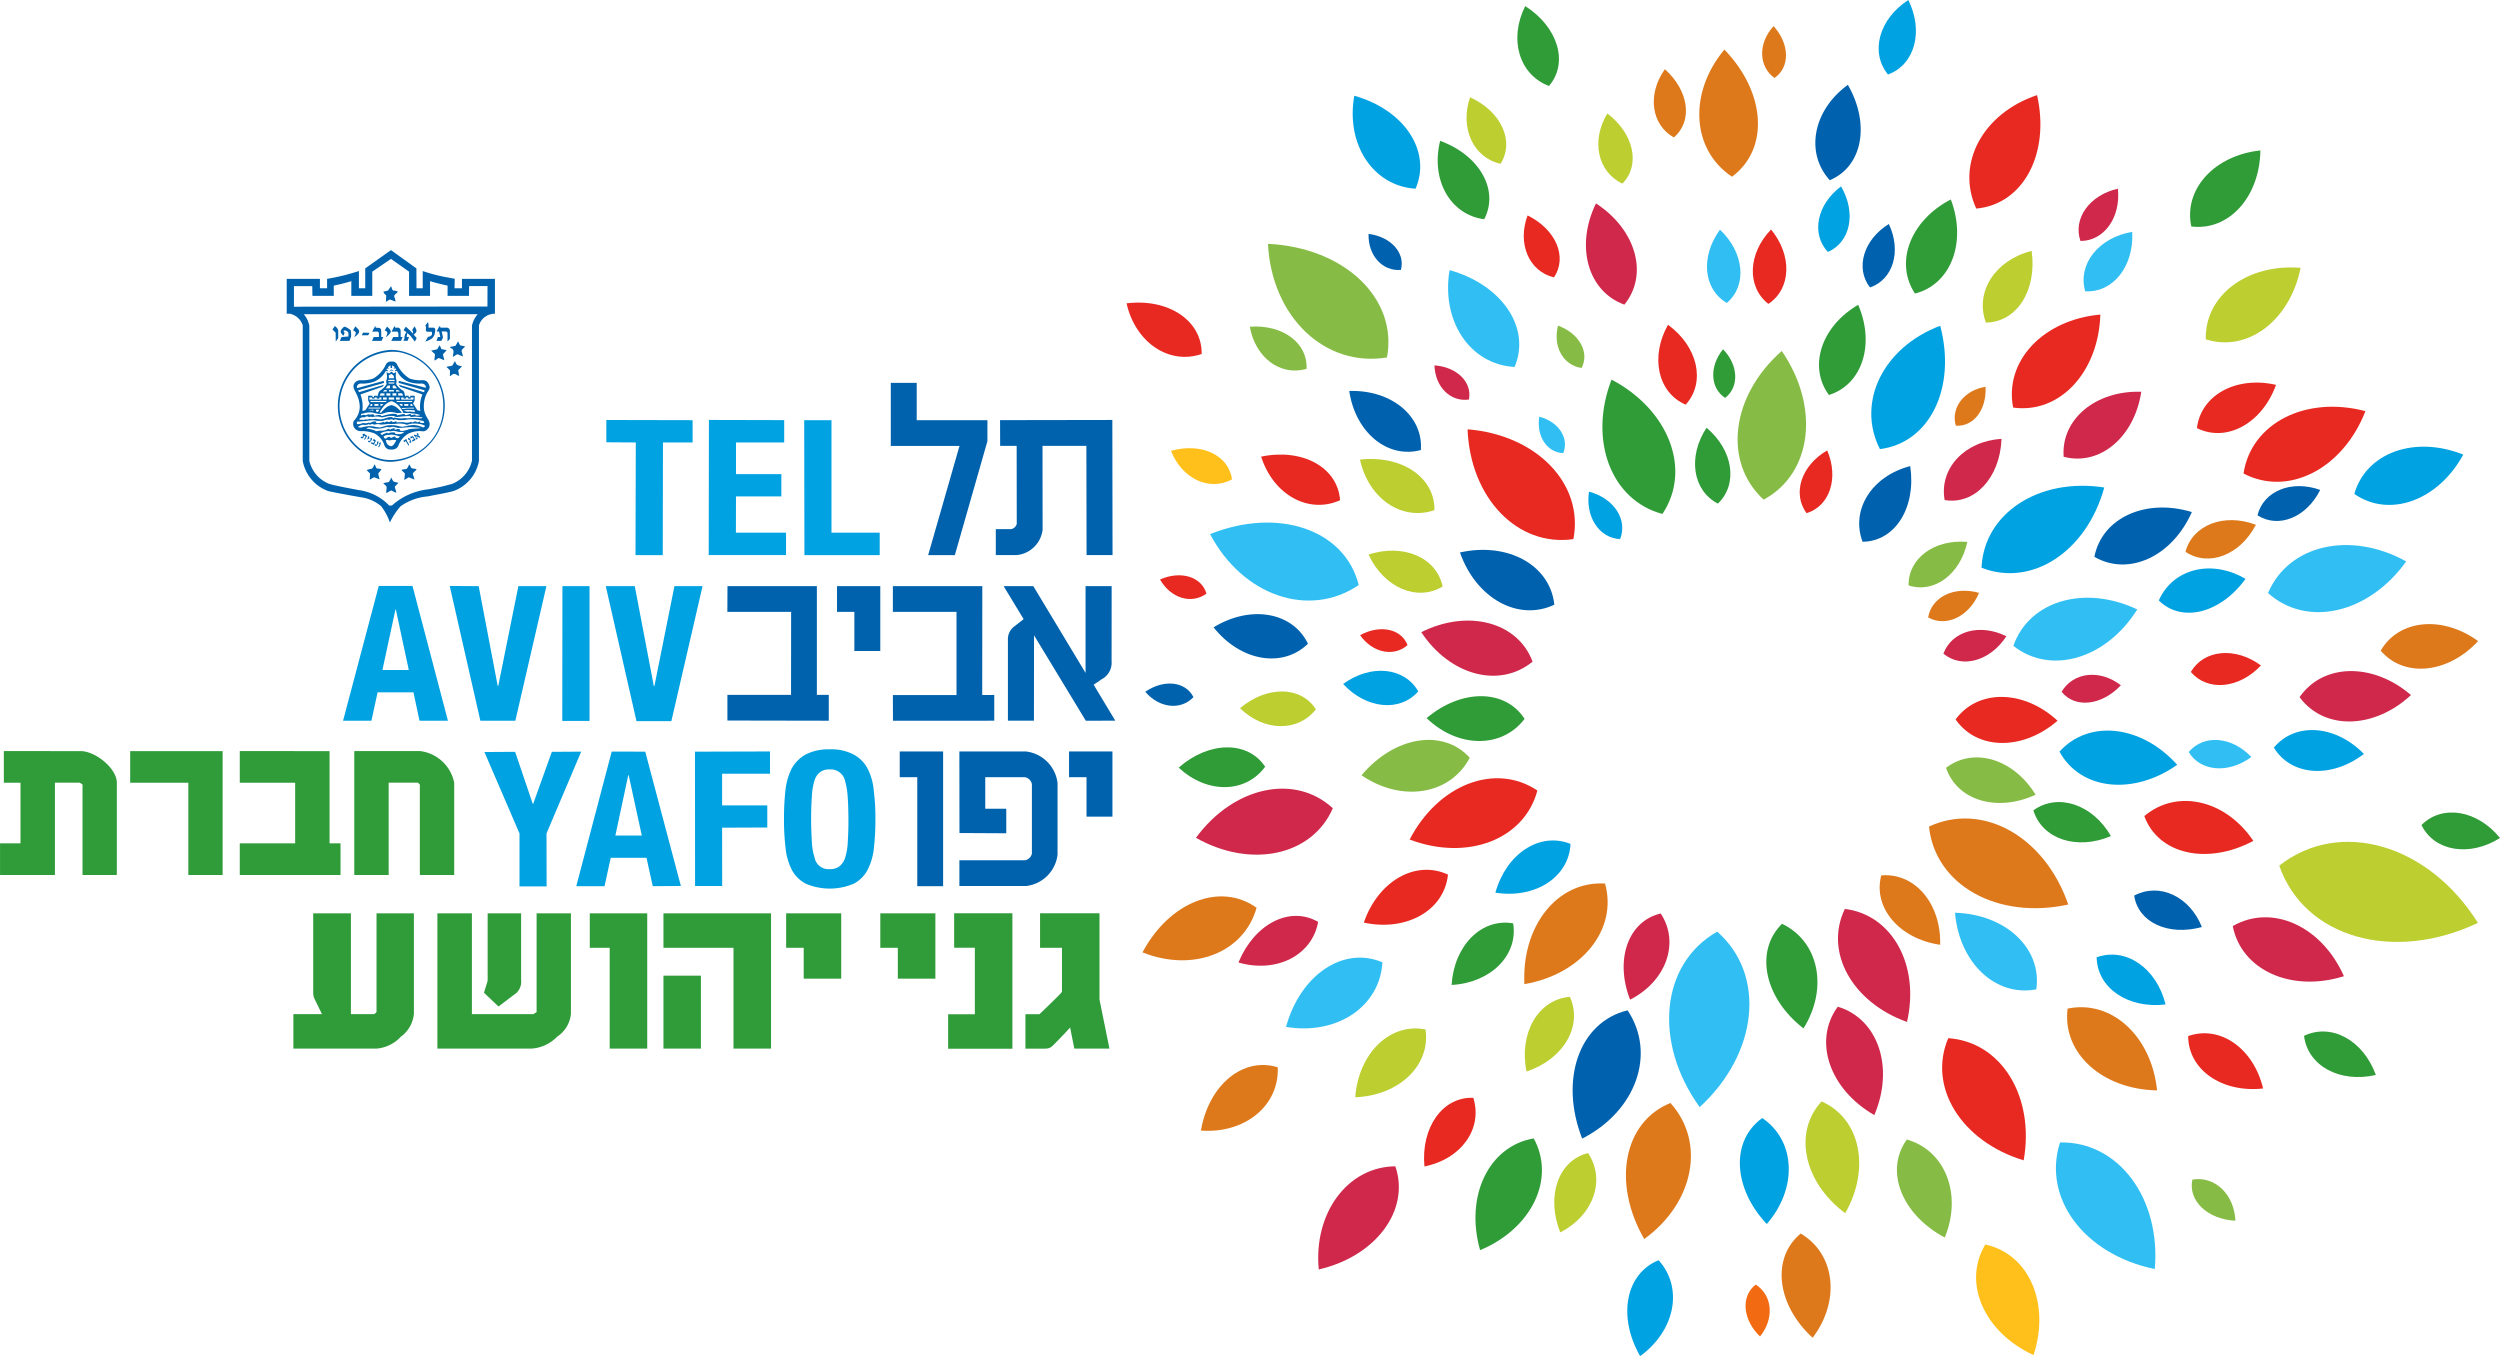 <svg xmlns="http://www.w3.org/2000/svg" width="212.155" height="115.084" viewBox="0 0 212.155 115.084"><defs><style>.a{fill:none;stroke:#191717;stroke-width:0.496px;}.b,.c{fill:#0062ad;}.c{fill-rule:evenodd;}.d{fill:#00a2e1;}.e{fill:#309c39;}.f{fill:#cf284a;}.g{fill:#309c38;}.h{fill:#dd791b;}.i{fill:#e82921;}.j{fill:#0061ae;}.k{fill:#31bff3;}.l{fill:#bcce30;}.m{fill:#86bc45;}.n{fill:#ffc01b;}.o{fill:#f26a11;}</style></defs><g transform="translate(-125.961 -382.125)"><path class="a" d="M479.815,454.123" transform="translate(-242.947 -49.432)"></path><path class="b" d="M372.581,500.4h-2.264l2.66-9.266h-5.83v-5.353h2.2v3.169h6v1.776Z" transform="translate(-165.591 -71.165)"></path><g transform="translate(125.961 382.125)"><path class="b" d="M403.28,507.3l-.015-9.266h-3.722l.008,7.114a2.451,2.451,0,0,1-2.183,2.153h-1.789v-2.2h1.3a.609.609,0,0,0,.478-.45l-.009-6.616h-1.4l-.008-2.184,9.528-.016.017,11.466Z" transform="translate(-311.073 -460.197)"></path><path class="b" d="M322.908,552.232v-2.179h5.4l.008-7.04h-5.412l.01-2.185H330.5v9.225h1.011v2.195Z" transform="translate(-261.179 -491.087)"></path><path class="b" d="M354.06,546.334v-3.321h-1.471v-2.185h3.672v5.505Z" transform="translate(-281.558 -491.087)"></path><path class="b" d="M367.718,552.248l-.008-2.179h5.4v-7.056h-5.4v-2.185H375.3l-.008,9.24h1.022v2.179Z" transform="translate(-291.939 -491.087)"></path><path class="b" d="M404.672,552.248,400.28,545l-.008,7.244h-2.208v-6.857a1.348,1.348,0,0,1,.549-1.147l.785-.613-1.7-2.8h2.521l4.434,7.365v-7.365h2.214l-.005,6.375a1.585,1.585,0,0,1-.853,1.535l-.67.456,1.837,3.053Z" transform="translate(-312.53 -491.087)"></path><path class="b" d="M371.057,597.021V587.77h-1.488v-2.184h3.681v11.435Z" transform="translate(-293.216 -521.816)"></path><path class="b" d="M391.377,597.005h-5.655v-2.184H391.3a.744.744,0,0,0,.575-.566v-5.9a.747.747,0,0,0-.583-.582h-3.375v2.671H389.7v2.085l-3.972-.021-.008-6.92h5.655a3.057,3.057,0,0,1,2.677,2.682v6.071a3.036,3.036,0,0,1-2.677,2.666" transform="translate(-304.306 -521.816)"></path><path class="b" d="M416.9,591.117V587.77h-1.482v-2.184H419.1v5.531Z" transform="translate(-324.696 -521.816)"></path><path class="c" d="M235.7,501.55l.026-.131-.186-.309v-.142l-.066.042-.033-.058-.017.073-.094.053-.045-.053a.987.987,0,0,0,.017.215l.156-.1Z" transform="translate(-201.023 -463.709)"></path><path class="c" d="M236.638,500.957l-.1.052.048.11.131-.063a.486.486,0,0,0-.065-.194.894.894,0,0,0-.081-.131.718.718,0,0,0-.136-.047v.142a.4.4,0,0,1,.1.015Z" transform="translate(-201.81 -463.525)"></path><path class="c" d="M237.1,500.217a.853.853,0,0,0,.016.21l.139-.079h.032l.034.016.063.11-.144.084.024.131.258-.147-.025-.131-.047.037-.1-.184a.227.227,0,0,1-.042-.031c-.047-.016-.071-.016-.088,0l-.081.031Z" transform="translate(-202.265 -463.204)"></path><path class="c" d="M238.057,499.609a.373.373,0,0,1,.122.016.3.3,0,0,0,.017.1.431.431,0,0,0,.048.115v.058l.119-.058-.021-.131-.073.047-.033-.068v-.063a.582.582,0,0,1,.16.047c.073.036.162.084.162.084h.017l-.017-.131-.13-.047a.219.219,0,0,0,0-.147.276.276,0,0,0-.128-.1v.131l.047.052.031.047a1.262,1.262,0,0,0-.143-.047c-.066-.016-.171-.031-.171-.031Z" transform="translate(-202.923 -462.595)"></path><path class="c" d="M223.726,499.767l-.061-.047-.106.1.129.063.113-.063.057-.178.114.063.025.016-.009.031-.138.241.1-.031.139-.225a.088.088,0,0,0,.013-.047.123.123,0,0,0-.045-.079l-.181-.1.017-.063c-.081.047-.187.115-.187.115l.073.031Z" transform="translate(-192.968 -462.676)"></path><path class="c" d="M225.292,500.28s.066.084.016.131a.567.567,0,0,1-.094.079.591.591,0,0,0,.176-.042c.05-.037.073-.084.05-.131l-.016-.1Z" transform="translate(-194.105 -463.204)"></path><path class="c" d="M225.745,500.923l-.1-.047-.083.1.139.063a.778.778,0,0,0,.136-.147.331.331,0,0,0,.074-.115.441.441,0,0,0-.024-.141l-.128.063a.507.507,0,0,1,.042.095Z" transform="translate(-194.346 -463.491)"></path><path class="c" d="M226.617,500.953a.822.822,0,0,0-.178.11l.138.079.024.016-.014.037-.066.11-.131-.063-.119.063.266.147.1-.079-.047-.036.113-.163a.067.067,0,0,1,.017-.047.235.235,0,0,1-.017-.063l-.1-.052Z" transform="translate(-194.83 -463.709)"></path><path class="c" d="M227.508,501.863l-.086-.047-.1.079.147.084a1.019,1.019,0,0,0,.138-.147.482.482,0,0,0,.055-.131.319.319,0,0,0-.008-.147l-.129.084a.277.277,0,0,1,.04.094Z" transform="translate(-195.553 -464.122)"></path><path class="c" d="M228.367,501.935s.041.115.026.147l-.139.225h0l.13-.063h.009s.069-.131.1-.21c.033-.047,0-.162,0-.162Z" transform="translate(-196.193 -464.34)"></path><path class="c" d="M209.065,453.726h1.778v-2.053l1.585-1.084,1.536,1.084v2.053h1.781V452.48c.761.231,1.488.377,1.488.377v.869h1.814l.016-.828h1.559l-.006,1.734-16.42.016V452.9h1.553l.016.828h1.811v-.869s.727-.147,1.49-.377Zm-1.892,15.951a2.776,2.776,0,0,1-1.673-1.959V456.251a2.167,2.167,0,0,0-.47-.969H219.79a2.2,2.2,0,0,0-.486.969v11.466a2.788,2.788,0,0,1-1.667,1.959,18.281,18.281,0,0,1-2.071.471,5.521,5.521,0,0,0-3.057,1.373h-.229a4.375,4.375,0,0,0-2.587-1.31c-.16-.031-2.039-.372-2.522-.534m5.256-19.832-2.182,1.55v1.687h-.536v-1.462a18.348,18.348,0,0,1-2.7.665v.8H206.4v-.8h-2.818v2.96h.26a1.454,1.454,0,0,1,1.1.99v11.5a3.364,3.364,0,0,0,2.169,2.561c.516.126,2.6.5,2.8.529a3.331,3.331,0,0,1,1.691.759,4.741,4.741,0,0,1,.736,1.378,5.854,5.854,0,0,1,.906-1.378,4.65,4.65,0,0,1,2.313-.838c.939-.194,1.458-.262,2.169-.451a3.355,3.355,0,0,0,2.17-2.561v-11.5a1.4,1.4,0,0,1,1.357-.99v-2.96h-2.8v.8h-.629l.016-.812a3.911,3.911,0,0,1-.445-.079,14.069,14.069,0,0,1-2.271-.571v1.462h-.528l-.008-1.687Zm4.151,6.438a1,1,0,0,0-.156.241,2.191,2.191,0,0,0-.113.23h.2l.108.466h-.2l-.129.325h.423l.136-.293-.114-.5h.364l.1.047.031.078v.733l.2-.23v-.691l-.017-.1-.065-.084-.082-.063-.091-.016h-.539Zm-1.021-.319-.217.288a.193.193,0,0,1,.058.162l-.008.278.089.079h.4a.285.285,0,0,1-.01.3.48.48,0,0,1-.144.1c-.058.016-.106.032-.164.047l-.217.393a.961.961,0,0,0,.139-.052,1.781,1.781,0,0,0,.258-.115.911.911,0,0,0,.241-.178,1.127,1.127,0,0,0,.139-.241c.017-.094.042-.178.05-.256a.753.753,0,0,0,.016-.163l-.024-.115-.075-.063h-.469v-.278a1.116,1.116,0,0,0-.033-.142Zm-1.132.351-.192.309.063.131v.178a1.2,1.2,0,0,1-.136-.147l-.147-.147-.209-.194-.113-.1-.194.293c.16.115.258.163.241.194a1.043,1.043,0,0,0-.081.115.333.333,0,0,0-.049.146.391.391,0,0,0-.033.157l-.008.131-.087.162h.363l.119-.325h-.191v-.094l.049-.246.138.131a.971.971,0,0,1,.2.209c.048.068.1.115.147.194l.152.2.154-.3-.258-.3a1.09,1.09,0,0,0,.169-.147.327.327,0,0,0,.073-.162.563.563,0,0,0-.09-.257Zm-1.672-.031a1.352,1.352,0,0,0-.162.257c-.033.068-.065.152-.1.231l.445-.016.081.047.04.094v.325h-.436l-.164.325h.825l.131-.325h-.162v-.529l-.017-.1-.065-.1a.225.225,0,0,0-.1-.063h-.285Zm-.658.052-.2.32a.458.458,0,0,1,.119.068c.081.047.106.094.106.141a.709.709,0,0,1-.064.23l-.075.157c.05-.047.114-.078.156-.125a1.349,1.349,0,0,0,.225-.231.3.3,0,0,0,.049-.157l-.025-.084-.073-.115Zm-.977-.052a.854.854,0,0,0-.163.257.747.747,0,0,0-.1.231l.436-.016.081.047.033.094v.325h-.437l-.147.325h.81l.146-.325h-.17l-.009-.529-.008-.1-.063-.1a.137.137,0,0,0-.106-.047l-.29-.016Zm-.511.581-.542-.016-.119.225h.549Zm-1.2-.55-.195.341a.492.492,0,0,1,.122.068c.073.047.114.094.114.157a1.061,1.061,0,0,1-.072.215l-.075.142.164-.11a1.252,1.252,0,0,0,.218-.231.3.3,0,0,0,.047-.157l-.023-.1-.073-.1Zm-.922.031c-.034,0-.083.032-.181.147a.442.442,0,0,0-.143.278c-.009.031.025.11.106.209a.761.761,0,0,0,.135.131l.1-.262-.065-.047-.033-.11a.218.218,0,0,1,.212,0c.114.047.169.094.192.157l.017.131-.009.094.009.1-.581.047-.156.325h.819l.13-.325.008-.084a.451.451,0,0,0,0-.157,1.564,1.564,0,0,0-.008-.209.661.661,0,0,1-.016-.115l-.114-.095c-.05-.036-.1-.068-.144-.1s-.106-.047-.172-.084a.556.556,0,0,1-.089-.032m-.834-.063-.2.309c.063.063.128.11.185.179.056.047.09.094.081.125l.009.718.211-.3v-.623a.483.483,0,0,0-.147-.278Zm6.092,12.132-.437.068c.065.142.211.21.291.335l-.056.534.38-.225.494.194c-.04-.11-.071-.241-.119-.372-.123-.225.218-.325.291-.519l-.389-.063c-.122-.047-.129-.241-.245-.34a1.276,1.276,0,0,1-.208.387m-2.937-.016a1.812,1.812,0,0,0-.459.115l.291.3-.034.519.373-.209.47.178a4.059,4.059,0,0,1-.115-.5,2.815,2.815,0,0,0,.275-.372l-.275-.047c-.225.047-.208-.241-.307-.356a2.9,2.9,0,0,1-.22.372m1.425,1.137a2.569,2.569,0,0,0-.476.094l.266.257c.072.194-.058.408.008.581l.388-.225c.164.052.3.178.454.178-.042-.178-.111-.341-.139-.5l.317-.325-.334-.079c-.168-.047-.2-.241-.274-.372-.057.147-.144.262-.209.393m.177-16.621c-.073.136-.169.23-.233.356l-.4.1c.016.162.152.215.234.325l-.024.55a1.765,1.765,0,0,1,.339-.209l.478.178a1.884,1.884,0,0,0-.131-.471c.065-.141.228-.241.325-.356-.08-.063-.1-.063-.137-.063l-.081-.031a.12.12,0,0,0-.119,0c-.187-.037-.155-.262-.245-.377m5.427,6.343c-.08.131-.136.257-.227.387-.16.052-.347.052-.5.115a1.933,1.933,0,0,1,.309.309l-.017.482.192-.131a.24.24,0,0,1,.212-.063.306.306,0,0,1,.194.084,1.247,1.247,0,0,0,.194.079l-.081-.487a3.754,3.754,0,0,0,.322-.335.3.3,0,0,1-.11-.016.29.29,0,0,1-.114-.037c-.048-.015-.1-.015-.139-.031-.155-.1-.177-.241-.236-.356m-1.293-1.341a3.047,3.047,0,0,0-.212.34c-.16.047-.355.079-.516.115l.323.3c.017.194-.072.372-.025.55l.34-.225.486.194c-.04-.178-.09-.34-.123-.5.091-.131.227-.225.308-.356l-.435-.094Zm1.553-.325-.212.372-.483.1a.466.466,0,0,0,.177.141c.258.152.058.472.1.7a3.02,3.02,0,0,1,.372-.225l.47.194-.1-.388c-.081-.209.18-.309.275-.471-.065-.016-.144-.031-.225-.047l-.081-.016c-.034-.016-.078-.016-.112-.031-.081-.115-.105-.225-.178-.325m-4.9.8a3.648,3.648,0,0,0-.759-.084,4.769,4.769,0,0,0-.761,9.429,3.556,3.556,0,0,0,.761.068,4.761,4.761,0,0,0,.759-9.413m-1.5,9.2a4.615,4.615,0,0,1,.744-9.125,3.834,3.834,0,0,1,.736.047,4.588,4.588,0,0,1,3.664,4.547,4.522,4.522,0,0,1-4.4,4.594,3.872,3.872,0,0,1-.744-.063m2.037-4.306a1.774,1.774,0,0,1-.387.032l-.033-.078,1.02-.032.047.078Zm-1.286-2.572h-.217l-.016-.241.233-.131.188.162.033.21Zm0,.241h-.283l.025-.11h.511c.005.047.033.063.016.11Zm0,.115h.269l-.048.1h-.453l-.033-.1Zm0,.759-.217.015v-.125h.42v.125Zm0,.518h.225v.178h-.458v-.178Zm0,.309.106.031a1.555,1.555,0,0,1,.6.471,2.821,2.821,0,0,1,.31.482c-.049,0-.089.031-.147,0a2.427,2.427,0,0,0-.412-.435,1.062,1.062,0,0,0-.454-.21.982.982,0,0,0-.461.21,2.33,2.33,0,0,0-.422.435h-.134a2.369,2.369,0,0,1,.306-.482,1.431,1.431,0,0,1,.6-.471Zm.655.241.155.162h.122V462.9Zm.428,0h.347v.162h-.347Zm.526.162h.211l-.089-.162h-.122Zm-1.214-.419.09.094h1.246l.05-.094Zm-.016-.293v.178h.317s.006-.131,0-.178Zm1.254,0v.094h-.22v-.094h-.192v.094h-.192v-.094h-.2v.178h1.037v-.178Zm-1.545-.356h.323v.194h-.323Zm.487,0v.194h.419l-.1-.194Zm-.188-.272v.125h.331l-.143-.125Zm-.282-.147h.364l-.169-.241h-.2Zm1.324,1.844a3.226,3.226,0,0,1,.413.015l.089-.015.081.147a1.48,1.48,0,0,1-.372-.016c-.05-.037-.114,0-.18,0a.611.611,0,0,1-.38-.084h-.088a1.326,1.326,0,0,1,.435-.047m-2.57.162-.154-.032-.023-.162h.282Zm-.4-.194v.1a.519.519,0,0,0-.236-.053l-.225-.015Zm.617-.178-.049.078H210.5l.049-.078Zm.25-.309-.162.162h-.1V462.9Zm-.775.162h.346V462.9h-.346Zm-.181,0h-.2l.088-.162h.113Zm1.231-.419-.1.094h-1.248l-.063-.094Zm0-.115h-.316v-.178h.316Zm-1.247-.178v.094h.211v-.094h.192v.094h.212v-.094h.177l.009.178h-1.027v-.178Zm1.213-.162h.34v-.194h-.34Zm-.16-.194v.194h-.411l.1-.194Zm.194-.272v.125h-.323l.122-.125Zm.274-.147h-.356l.164-.241h.192Zm.122-1.409c-.057.016-.171.147-.171.147l-.249-.11a1.489,1.489,0,0,1,.025.6.485.485,0,0,0-.017.372c-.008.094-.106.178-.155.257a1.983,1.983,0,0,1-.426.356.424.424,0,0,0-.115.21,1.108,1.108,0,0,1-.066.209v.084l-.048-.084h-.258v.115h-.13V462.2h-.364v.393l.129.273-.362.565-.261.063a2.89,2.89,0,0,0-.16-1.4l1.85-.649.164-.178-2.137.634-.073-.162,2.21-.629-.05-.168-2.255.618a.3.3,0,0,1,.094-.309.416.416,0,0,1,.307-.079,2.919,2.919,0,0,0,1.085-.178,1.98,1.98,0,0,0,.961-.906l.122.047.058-.063-.139-.094.073-.1.123.079-.05-.178a1.049,1.049,0,0,1,.194-.162,1.019,1.019,0,0,1,.024.23h.123a1.5,1.5,0,0,1,.016-.23s.162.115.212.162a.71.71,0,0,1-.131.115l.194-.016.064.1-.127.094.063.063s.064-.063.122-.047a1.808,1.808,0,0,0,.993.938,2.954,2.954,0,0,0,1.054.147.371.371,0,0,1,.289.079.3.3,0,0,1,.114.277l-2.283-.587-.03.168,2.2.629c.017.063-.033.131-.048.162l-2.141-.634.135.178,1.878.649a2.694,2.694,0,0,0-.178,1.4l-.25-.063-.364-.565.136-.273V462.2h-.372l-.009.115h-.129V462.2h-.241l-.065.084V462.2a.623.623,0,0,1-.046-.209c-.045-.084-.049-.162-.115-.21a1.807,1.807,0,0,1-.436-.356.737.737,0,0,1-.163-.257.482.482,0,0,0,0-.372,1.347,1.347,0,0,1,.009-.6l-.233.11a.807.807,0,0,0-.172-.147m.025-.854a.48.48,0,0,0-.516.288,2.628,2.628,0,0,1-1.054,1.152,2.7,2.7,0,0,1-1.035.141.641.641,0,0,0-.4.1.522.522,0,0,0-.244.419c.008.388.517.791.534,1.766a1.764,1.764,0,0,1-.5,1.163.6.6,0,0,0,.024.566.666.666,0,0,0,.511.309,3.011,3.011,0,0,1,1.181.178,1.712,1.712,0,0,1,.89,1.068.637.637,0,0,0,.332.3,1.722,1.722,0,0,0,.258.016.594.594,0,0,0,.236-.031.5.5,0,0,0,.34-.288,1.993,1.993,0,0,1,.808-1.005,2.162,2.162,0,0,1,1.279-.225.487.487,0,0,0,.385-.178.671.671,0,0,0,.114-.147.613.613,0,0,0,.064-.388,1.123,1.123,0,0,0-.056-.162c-.073-.194-.177-.293-.258-.482a1.638,1.638,0,0,1-.171-.744,2.41,2.41,0,0,1,.258-1.121c.123-.225.27-.388.228-.581a.83.83,0,0,0-.241-.435.652.652,0,0,0-.4-.1,2.762,2.762,0,0,1-1.053-.141,2.95,2.95,0,0,1-1.058-1.184.428.428,0,0,0-.445-.257m.293,6.663-.164-.016h-.13a.472.472,0,0,1-.258.032.178.178,0,0,1-.1-.032h-.073l-.087.032.087-.032h0l-.087.032a2.244,2.244,0,0,0,.087.257.491.491,0,0,0,.2.194c.047.021.075.037.075.037l.119.016a.439.439,0,0,0,.244-.21,1.284,1.284,0,0,0,.128-.215l.041-.11Zm-.875-.11a1.251,1.251,0,0,1-.129-.2.891.891,0,0,1,.33-.126,1.362,1.362,0,0,0,.349-.031c.073.016.162.016.233.031a2.137,2.137,0,0,1,.342.094c.129.032.135.032.161.016l-.128.131a.291.291,0,0,1-.2.031l-.114-.131c-.1-.015-.2.068-.3.1l-.081.016-.017-.084a.355.355,0,0,0-.331.115Zm2.91-.943.122.031-.122-.031.122.031c-.33.068-.671.037-1,.1a1.445,1.445,0,0,1-.364.11.685.685,0,0,1-.169.031h-.106a.2.2,0,0,1-.144-.047v-.094l-.074-.016h-.1a1.759,1.759,0,0,1-.274.063l.033-.126h-.065c-.114.016-.163.047-.22.047-.05.032-.089.063-.144.095-.016-.047-.01-.063.005-.079a.365.365,0,0,0-.257.047.923.923,0,0,1-.356.094h-.089a1.776,1.776,0,0,0-.476.052.366.366,0,0,0-.139-.084,2.516,2.516,0,0,0-.682-.141.4.4,0,0,1,.2-.1h.1c.128.032.244.047.356.084a2.207,2.207,0,0,0-.322-.068,2.207,2.207,0,0,1,.322.068,2.11,2.11,0,0,0,.306.016h.115a1.64,1.64,0,0,0,.274-.032c.13-.052.276-.068.389-.115.081,0,.113.031.162.031a.613.613,0,0,0,.258-.031.209.209,0,0,0,.1-.016.327.327,0,0,0,.1.016,2.027,2.027,0,0,0,.3.079.14.14,0,0,0,.111,0h.172c.162-.016.347-.016.511-.047l.355-.016.678.047m-1.875-1.231.192-.015h.486a2.731,2.731,0,0,0,.355,0,1.783,1.783,0,0,0,.422.052,2.733,2.733,0,0,1,.518.126.781.781,0,0,1-.4.036l-.017-.084c-.139,0-.249.068-.363.047l-.04-.094c-.164.016-.3.115-.47.094l-.056-.094c-.2.016-.414.084-.622.115l-.033-.084a1.109,1.109,0,0,0-.453-.031,4.418,4.418,0,0,0-.769.178h-.089a.141.141,0,0,0-.152-.094,1.314,1.314,0,0,0-.421.078l-.115-.147c-.089.016-.17.031-.249.047a.372.372,0,0,0-.356.052.524.524,0,0,0-.437.031l.008-.1c.022-.078.12-.063.186-.078a1.7,1.7,0,0,1,.809-.084,2.942,2.942,0,0,0,.55.115c.258.047.475-.115.728-.147a1.547,1.547,0,0,1,.534.016Zm-.041.325h.122a7.434,7.434,0,0,1,1.018-.079l.058.094a1.979,1.979,0,0,1,.858.016c.041-.016.112-.031.138.052a.557.557,0,0,1-.357.016l-.386-.016c-.211.016-.423.016-.6.032-.224-.047-.362.031-.55,0a2.15,2.15,0,0,1-.483-.068.524.524,0,0,1-.179.052l.033-.084a1.2,1.2,0,0,0-.42.031,3.426,3.426,0,0,1-.6.162c-.111-.016-.224-.016-.323-.031l-.094-.031a2.376,2.376,0,0,1-.342.047c-.048-.016-.112,0-.152-.031a.811.811,0,0,1-.4.047.465.465,0,0,1-.228.037l-.081-.015a.239.239,0,0,1-.209-.037.439.439,0,0,1,.437-.162c.1-.031.18-.11.275-.079a.516.516,0,0,1,.147.063.63.63,0,0,1,.16-.047l.089.047a1.326,1.326,0,0,1,.7-.016c.056,0,.114.068.18.031.089-.031.184-.031.281-.063a1.843,1.843,0,0,1,.665-.047c.091.016.153.079.242.079m-.266.262c.049,0,.086-.068.16-.053.1,0,.195.063.3.063a.922.922,0,0,1,.169,0c.129-.01.265-.01.4-.026a2.621,2.621,0,0,1,.728-.037,4.771,4.771,0,0,1,.67.115l.123.016.072.162a2.517,2.517,0,0,1-.347,0V464.4c-.106-.016-.2.063-.275.063l-.064-.079a.619.619,0,0,0-.373.115l-.032-.1a.835.835,0,0,1-.608.063.737.737,0,0,0-.267-.01c-.136-.021-.274.031-.4,0v-.084c-.073.016-.106.032-.169.047l-.179.037-.016-.1a.894.894,0,0,0-.291.1l-.081-.052a.367.367,0,0,0-.291.1l-.024-.084a2.371,2.371,0,0,1-.511.115c-.073-.016-.147,0-.193-.047l.062-.084a.936.936,0,0,0-.3,0c-.122.052-.249.146-.4.084a.458.458,0,0,1-.323.047.308.308,0,0,0-.211.015,1.028,1.028,0,0,1-.414.068l-.021-.084c0-.047,0-.131.038-.131.253,0,.469-.047.706-.047a4.735,4.735,0,0,1,.728-.068,2.227,2.227,0,0,0,.669.052.486.486,0,0,0,.225-.063c.131-.016.253-.084.374-.016a.338.338,0,0,1,.283-.037Zm1.033.372c.042,0,.1.063.147.016a2.074,2.074,0,0,1,.969-.063,1.223,1.223,0,0,1,.518.157c.008.084-.048.1-.1.131s-.112,0-.16-.031a1.8,1.8,0,0,0-.906-.147l-.1.021-.176.011-.081.047a1.994,1.994,0,0,0-.325.052h-.1c-.058,0-.1-.021-.162-.021a4.543,4.543,0,0,0-.5-.11h-.38a.41.41,0,0,0-.187.031.272.272,0,0,0-.187.047c-.152.016-.283.1-.445.115a2.467,2.467,0,0,1-.369-.047,1.894,1.894,0,0,0-.922-.016,1.355,1.355,0,0,0-.212.047.424.424,0,0,1-.364-.031,1.233,1.233,0,0,1,.348-.178h.113a.9.9,0,0,0,.356-.016l.066-.047c.1.094.241.016.339-.016a.323.323,0,0,0,.316.031l.17-.016a1.18,1.18,0,0,0,.469.031,2.7,2.7,0,0,0,.364-.047c.073,0,.152.016.25.016h.081c.114-.016.2,0,.291-.016a2.357,2.357,0,0,1,.792.016Zm-.105.628a.746.746,0,0,1-.331.194h-.267l-.089-.016a.113.113,0,0,1-.094-.032l-.017-.078a.881.881,0,0,0-.6.078l-.04-.078a2.547,2.547,0,0,0-.347.126l-.115.084a.773.773,0,0,0-.145-.131,1.112,1.112,0,0,1,.477-.178,1.31,1.31,0,0,0-.428.131,1.31,1.31,0,0,1,.428-.131.6.6,0,0,1,.237-.031l.144.016c.081,0,.147-.037.211-.037a.627.627,0,0,1,.179.021.529.529,0,0,1,.16.031,2.284,2.284,0,0,0,.275.047c.13-.016.228,0,.34-.016Zm-1.1-5.228-.233.152.233-.225.22.157-.2-.063Z" transform="translate(-179.251 -428.62)"></path><path class="d" d="M297.454,497.745h-2.516l-.017,9.56h-2.313l.025-9.56-2.5-.016v-1.891l7.32.016Z" transform="translate(-238.678 -460.197)"></path><path class="d" d="M324.254,497.745h-4.092v2.687h3.85v1.891h-3.85l-.007,3.075h4.255V507.3h-6.562l.017-11.466,6.389.016Z" transform="translate(-257.705 -460.197)"></path><path class="d" d="M343.706,495.889h2.314v9.544h4.092v1.907h-6.389Z" transform="translate(-275.459 -460.232)"></path><path class="d" d="M224.744,540.779l3.008,11.435h-2.411l-.516-2.409h-3.042l-.524,2.409h-2.406l3.028-11.435Zm-.314,7.134-1.1-5.144H223.3l-1.108,5.144Z" transform="translate(-189.739 -491.053)"></path><path class="d" d="M251.789,549.26h.047l1.708-8.465h2.378l-2.636,11.419h-2.97l-2.6-11.435,2.459.016Z" transform="translate(-209.553 -491.053)"></path><path class="d" d="M278.225,540.829h2.3v11.44h-2.313Z" transform="translate(-230.496 -491.087)"></path><path class="d" d="M294.053,549.309h.049l1.7-8.481h2.386l-2.647,11.456h-2.96l-2.606-11.456h2.461Z" transform="translate(-238.568 -491.087)"></path><path class="d" d="M261.21,590.068h.034l1.585-4.416,2.491-.016-2.944,6.941.008,4.494h-2.3v-4.494l-2.978-6.909,2.606-.016Z" transform="translate(-215.998 -521.85)"></path><path class="d" d="M287.84,585.636l3.025,11.4-2.386.016-.532-2.41h-3.035l-.524,2.41h-2.4l3.007-11.419Zm-.291,7.119-1.115-5.129H286.4l-1.094,5.129Z" transform="translate(-233.084 -521.85)"></path><path class="d" d="M320.5,585.586v1.891h-4.065v2.687h3.833v1.875l-3.833.016.005,4.95h-2.3l-.008-11.4Z" transform="translate(-255.155 -521.816)"></path><path class="d" d="M338.348,588.564a5.568,5.568,0,0,1,.518-1.881,3.073,3.073,0,0,1,1.181-1.215,4.175,4.175,0,0,1,2.051-.45,4.009,4.009,0,0,1,2.064.45,2.844,2.844,0,0,1,1.172,1.2,4.984,4.984,0,0,1,.52,1.9,18.1,18.1,0,0,1,.136,2.378,20.958,20.958,0,0,1-.122,2.378,5.22,5.22,0,0,1-.517,1.87,2.8,2.8,0,0,1-1.179,1.215,5.186,5.186,0,0,1-4.109,0,2.851,2.851,0,0,1-1.181-1.194,5.245,5.245,0,0,1-.519-1.86,19.867,19.867,0,0,1-.131-2.394,22.034,22.034,0,0,1,.115-2.394M340.6,592.9a5.059,5.059,0,0,0,.228,1.31,1.207,1.207,0,0,0,1.293.974,1.306,1.306,0,0,0,.825-.246,1.548,1.548,0,0,0,.478-.728,5.213,5.213,0,0,0,.22-1.31c.031-.534.061-1.194.056-1.954s-.025-1.425-.066-1.949a6.284,6.284,0,0,0-.219-1.3,1.241,1.241,0,0,0-1.312-.974,1.235,1.235,0,0,0-.807.23,1.391,1.391,0,0,0-.485.744,5.33,5.33,0,0,0-.212,1.3c-.038.54-.065,1.184-.065,1.949s.033,1.419.065,1.954" transform="translate(-271.701 -521.426)"></path><path class="e" d="M132.964,596V588.33a1.213,1.213,0,0,0-.242-.162h-2.1V596h-4.658v-2.687H127.7v-5.144h-1.413v-2.682H132.8c1.263,0,3.076,1.472,3.076,2.682V596Z" transform="translate(-125.961 -521.747)"></path><path class="e" d="M169.053,596h-2.91v-7.831h-4.936v-2.682h7.846Z" transform="translate(-150.16 -521.747)"></path><path class="e" d="M190.881,596v-2.687h4.7v-5.144h-4.7v-2.682H198.5v7.826h.931V596Z" transform="translate(-170.533 -521.747)"></path><path class="e" d="M227.445,596V588.33l-.156-.162H224.8V596h-2.92V585.486h5.6a3.373,3.373,0,0,1,2.881,2.682V596Z" transform="translate(-191.816 -521.747)"></path><path class="e" d="M214.512,639.873a3.117,3.117,0,0,1-2.087,1.016h-7.036v-2.923h2.427l-.6-1.231a1.268,1.268,0,0,1-.144-.618v-6.71h3.2v8.559h1.983a1.521,1.521,0,0,0,.191-.183v-8.376h3.172v8.522a2.7,2.7,0,0,1-1.1,1.943" transform="translate(-180.493 -551.902)"></path><path class="e" d="M254.547,639.873a3.311,3.311,0,0,1-2.2,1.016h-7.967V629.407h2.93v8.559h5.225c.024-.037.266-.162.266-.183v-8.376h2.912v8.522a2.6,2.6,0,0,1-1.164,1.943m-3.444-3.724-1.54,1.168-1.23-1.168.311-1.016v-5.725h2.839v5.647a1.326,1.326,0,0,1-.38,1.095" transform="translate(-207.263 -551.902)"></path><path class="e" d="M287.336,640.889v-8.554h-1.689v-2.928h4.875v11.482Z" transform="translate(-235.597 -551.902)"></path><path class="e" d="M311.538,640.889v-8.554h-5.945v-2.928h9.131v11.482Zm-5.945-6.191h3.18v6.191h-3.18Z" transform="translate(-249.292 -551.902)"></path><path class="e" d="M340.3,634.954v-2.619H338.81v-2.928h4.674v5.547Z" transform="translate(-272.097 -551.902)"></path><path class="e" d="M365.793,634.954v-2.619h-1.487v-2.928h4.674v5.547Z" transform="translate(-289.602 -551.902)"></path><path class="e" d="M382.672,640.9v-2.923h2.267v-5.647h-1.756v-2.928h4.943v11.5Z" transform="translate(-302.212 -551.902)"></path><path class="e" d="M407.756,640.889,407.4,639.1c-.58.65-1.471,1.535-1.471,1.535-.291.288-.519.257-.923.257h-1.4v-2.923H404.8s1.908-1.818,1.908-1.9v-3.735h-1.86v-2.928h5.046v7.328l.842,4.154Z" transform="translate(-316.587 -551.902)"></path><path class="d" d="M741.62,581.283c1.464,2.409,4.876,2.656,7.641.534-2.411-2.472-5.831-2.718-7.641-.534" transform="translate(-548.656 -517.838)"></path><path class="f" d="M748.586,566.03c2.078,2.828,6.316,2.734,9.453-.178-3.234-2.781-7.472-2.7-9.453.178" transform="translate(-553.439 -506.869)"></path><path class="d" d="M763.4,507.078c2.969,2.069,7.108.581,9.245-3.337-4.111-1.645-8.25-.173-9.245,3.337" transform="translate(-563.607 -465.162)"></path><path class="g" d="M781.589,603.179c1.084,2.232,4.078,2.735,6.664,1.1-1.908-2.363-4.891-2.881-6.664-1.1" transform="translate(-576.098 -533.165)"></path><path class="h" d="M770.546,553.358c1.986,2.326,5.708,1.954,8.267-.812-3.028-2.2-6.731-1.844-8.267.812" transform="translate(-568.516 -498.142)"></path><path class="i" d="M613.818,509.405c1.972-.6,2.758-2.98,1.755-5.327-2.192,1.267-2.984,3.64-1.755,5.327" transform="translate(-460.513 -465.855)"></path><path class="g" d="M642.779,444.112c3.058-.775,4.417-4.368,3.041-7.988-3.42,1.776-4.8,5.332-3.041,7.988" transform="translate(-480.27 -419.199)"></path><path class="g" d="M586.84,504.382c1.731-1.65,1.3-4.547-.964-6.438-1.608,2.446-1.189,5.322.964,6.438" transform="translate(-441.056 -461.643)"></path><path class="g" d="M590.838,480.813c1.206-.927,1.132-2.787-.178-4.128-1.173,1.44-1.1,3.3.178,4.128" transform="translate(-444.439 -447.047)"></path><path class="i" d="M577.269,476.845c1.721-1.891,1.042-4.934-1.5-6.778-1.531,2.719-.867,5.762,1.5,6.778" transform="translate(-434.22 -442.504)"></path><path class="d" d="M619.069,438.16c1.925-.838,2.427-3.326,1.116-5.563-2.055,1.525-2.557,4.028-1.116,5.563" transform="translate(-463.951 -416.778)"></path><path class="g" d="M564.913,496.295c2.5-3.735.567-8.832-4.319-11.4-1.975,5.128-.05,10.241,4.319,11.4" transform="translate(-423.836 -452.681)"></path><path class="i" d="M532.295,507.681c.906-4.693-3.122-8.847-8.981-9.319.229,5.841,4.242,10,8.981,9.319" transform="translate(-398.773 -461.93)"></path><path class="j" d="M497.351,492.988c.212-2.876-2.5-5.128-6.08-5.013.527,3.525,3.241,5.772,6.08,5.013" transform="translate(-376.773 -454.796)"></path><path class="d" d="M558.715,519.27c.662-1.665-.526-3.462-2.639-4.028-.323,2.132.858,3.944,2.639,4.028" transform="translate(-421.23 -473.52)"></path><path class="k" d="M544.668,498.043c.509-1.294-.406-2.671-2.04-3.09-.257,1.666.667,3.043,2.04,3.09" transform="translate(-412.004 -459.59)"></path><path class="h" d="M648.016,544.336c1.544.854,3.48-.079,4.319-2.085-2.089-.6-4.027.335-4.319,2.085" transform="translate(-484.39 -491.938)"></path><path class="g" d="M619.306,472.305c2.823-.875,3.931-4.3,2.485-7.653-3.139,1.828-4.255,5.244-2.485,7.653" transform="translate(-464.101 -438.786)"></path><path class="d" d="M633.351,480.8c4.216-.519,6.514-5.191,5.12-10.466-4.827,1.812-7.14,6.485-5.12,10.466" transform="translate(-473.819 -442.688)"></path><path class="i" d="M706.545,600.272c1.189,3.253,5.336,4.19,9.253,2.106-2.338-3.483-6.471-4.453-9.253-2.106" transform="translate(-524.574 -531.018)"></path><path class="j" d="M703.807,623.674c.33,2.279,2.9,3.457,5.744,2.666-1.037-2.6-3.6-3.8-5.744-2.666" transform="translate(-522.695 -547.673)"></path><path class="l" d="M663.074,456.144c2.628-.031,4.351-2.74,3.881-6.082-3.1.775-4.845,3.489-3.881,6.082" transform="translate(-494.546 -428.769)"></path><path class="j" d="M629.631,514.745c2.767-.031,4.564-2.9,4.045-6.422-3.261.843-5.07,3.7-4.045,6.422" transform="translate(-471.57 -468.769)"></path><path class="f" d="M652.338,506.144c2.546.435,4.707-1.9,4.827-5.191-3.138.188-5.305,2.519-4.827,5.191" transform="translate(-487.312 -463.709)"></path><path class="h" d="M655.3,490.147c1.5.115,2.637-1.357,2.525-3.3-1.815.293-2.954,1.765-2.525,3.3" transform="translate(-489.329 -454.024)"></path><path class="i" d="M659.76,417.507c3.988-.356,6.277-4.662,5.16-9.628-4.6,1.54-6.916,5.825-5.16,9.628" transform="translate(-492.05 -399.807)"></path><path class="d" d="M497.543,415.936c1.374-3.185-.955-6.694-5.2-7.889-.738,4.122,1.593,7.663,5.2,7.889" transform="translate(-377.415 -399.922)"></path><path class="l" d="M500.5,510.74c.05-2.786-2.785-4.693-6.32-4.29.728,3.316,3.551,5.238,6.32,4.29" transform="translate(-378.77 -467.446)"></path><path class="m" d="M479.36,457.783c.936-5-3.591-9.319-10.1-9.643.316,6.2,4.828,10.513,10.1,9.643" transform="translate(-361.659 -427.449)"></path><path class="m" d="M469.168,474.122c.127-2.184-2.023-3.787-4.813-3.578.461,2.625,2.6,4.222,4.813,3.578" transform="translate(-358.293 -442.819)"></path><path class="i" d="M437.358,468.415c.049-2.813-2.8-4.74-6.374-4.3.744,3.311,3.592,5.254,6.374,4.3" transform="translate(-335.382 -438.374)"></path><path class="i" d="M474.121,509.073c-.2-2.8-3.2-4.432-6.7-3.7,1.037,3.248,4.028,4.9,6.7,3.7" transform="translate(-360.399 -466.622)"></path><path class="k" d="M466.215,528.915c-1.189-4.725-6.844-6.631-12.618-4.322,2.758,5.228,8.393,7.182,12.618,4.322" transform="translate(-350.907 -479.267)"></path><path class="k" d="M482.337,641.806c-3.3-1.409-6.958,1.047-8.18,5.479,4.3.728,7.968-1.713,8.18-5.479" transform="translate(-365.023 -560.142)"></path><path class="n" d="M448.191,506.124c-.274-2.069-2.606-3.153-5.177-2.425.923,2.362,3.241,3.462,5.177,2.425" transform="translate(-343.641 -465.439)"></path><path class="i" d="M541.1,445.712c1.166-1.734.161-4.075-2.239-5.259-.89,2.378.1,4.74,2.239,5.259" transform="translate(-409.226 -422.171)"></path><path class="g" d="M519.169,426.916c1.294-2.462-.389-5.437-3.739-6.653-.817,3.3.85,6.275,3.739,6.653" transform="translate(-393.218 -408.31)"></path><path class="k" d="M523.679,463.478c1.407-3.316-1.061-6.972-5.518-8.219-.727,4.337,1.74,8.01,5.518,8.219" transform="translate(-395.148 -432.337)"></path><path class="l" d="M525.923,414.106c1.211-1.928.047-4.447-2.589-5.642-.889,2.583.266,5.139,2.589,5.642" transform="translate(-398.581 -400.209)"></path><path class="j" d="M618.7,413.182c2.783-1.147,3.456-4.772,1.538-8.093-2.96,2.153-3.646,5.762-1.538,8.093" transform="translate(-463.425 -397.891)"></path><path class="g" d="M539.476,390.557c1.682-1.959.776-5-2.014-6.779-1.415,2.8-.524,5.825,2.014,6.779" transform="translate(-408.026 -383.261)"></path><path class="l" d="M560.759,418.794c1.553-1.566.985-4.238-1.278-5.951-1.393,2.294-.833,4.966,1.278,5.951" transform="translate(-423.079 -403.215)"></path><path class="m" d="M549.551,473.878c.7-1.33-.2-2.933-2-3.593-.453,1.776.445,3.379,2,3.593" transform="translate(-415.335 -442.653)"></path><path class="f" d="M517.27,483.961c.292-1.472-1.018-2.766-2.927-2.9.066,1.849,1.374,3.122,2.927,2.9" transform="translate(-392.614 -450.055)"></path><path class="j" d="M499.244,448.508c.388-1.441-.842-2.813-2.745-3.059-.055,1.828,1.176,3.19,2.745,3.059" transform="translate(-380.361 -425.602)"></path><path class="h" d="M588.826,406.336c3.178-2.347,2.879-7.151-.647-10.791-3.072,3.688-2.789,8.507.647,10.791" transform="translate(-441.845 -391.339)"></path><path class="h" d="M575.429,406.653c1.635-1.393,1.28-3.965-.759-5.793-1.5,2.106-1.181,4.693.759,5.793" transform="translate(-433.385 -394.988)"></path><path class="h" d="M604.1,393.594c1.336-.906,1.3-2.876-.073-4.4-1.326,1.44-1.294,3.415.073,4.4" transform="translate(-453.516 -386.978)"></path><path class="d" d="M635.4,388.447c2.272-.822,3.049-3.651,1.73-6.322-2.49,1.6-3.269,4.432-1.73,6.322" transform="translate(-475.184 -382.125)"></path><path class="f" d="M688.909,437.653c2,0,3.429-1.975,3.178-4.437-2.4.534-3.836,2.53-3.178,4.437" transform="translate(-512.357 -417.203)"></path><path class="i" d="M733.41,497.916c3.791,1.991,8.438-.388,10.344-5.291-5.062-1.341-9.706,1.022-10.344,5.291" transform="translate(-543.019 -457.734)"></path><path class="j" d="M737.2,516.218c1.781,1.147,4.159.178,5.321-2.153-2.433-.875-4.811.084-5.321,2.153" transform="translate(-545.624 -472.489)"></path><path class="k" d="M690.243,449.943c2.378.131,4.141-2.132,3.989-5.045-2.856.482-4.654,2.75-3.989,5.045" transform="translate(-513.287 -425.223)"></path><path class="g" d="M719.038,429.307c3.178.4,5.807-2.493,5.863-6.453-3.914.419-6.533,3.3-5.863,6.453" transform="translate(-533.08 -410.088)"></path><path class="f" d="M730.49,631.231c.728,3.735,4.953,5.657,9.434,4.254-1.879-4.254-6.1-6.176-9.434-4.254" transform="translate(-541.014 -552.642)"></path><path class="d" d="M693.638,640.82c.05,2.609,2.656,4.384,5.849,4-.766-3.106-3.381-4.888-5.849-4" transform="translate(-515.713 -559.581)"></path><path class="i" d="M718.419,662.126c.008,2.86,2.864,4.835,6.358,4.447-.809-3.416-3.658-5.4-6.358-4.447" transform="translate(-532.727 -574.202)"></path><path class="h" d="M685.678,654.951c-.477,3.772,2.935,6.857,7.593,6.941-.469-4.609-3.866-7.716-7.593-6.941" transform="translate(-510.217 -569.359)"></path><path class="k" d="M682.961,691.441c-1.528,4.725,2.07,9.523,8.041,10.744.515-6.008-3.074-10.838-8.041-10.744" transform="translate(-508.141 -594.492)"></path><path class="h" d="M635.025,619.11c-.72,2.745,1.536,5.385,5,5.888.094-3.5-2.153-6.134-5-5.888" transform="translate(-475.379 -544.822)"></path><path class="f" d="M624.185,628.22c-1.764,3.64.607,7.925,5.273,9.591,1.108-4.8-1.246-9.1-5.273-9.591" transform="translate(-467.627 -551.087)"></path><path class="h" d="M648.246,604.422c.52,4.981,5.824,7.925,11.818,6.616-1.982-5.778-7.271-8.738-11.818-6.616" transform="translate(-484.548 -534.277)"></path><path class="f" d="M652.148,554.691c1.592,1.31,3.979.613,5.344-1.477-2.239-1.116-4.635-.451-5.344,1.477" transform="translate(-487.227 -499.218)"></path><path class="m" d="M652.863,588.079c.939,2.787,4.339,3.787,7.6,2.284-1.866-3.059-5.266-4.075-7.6-2.284" transform="translate(-487.718 -522.92)"></path><path class="d" d="M683.577,581.723c1.781,3.269,6.26,3.75,9.989,1.116-3.033-3.379-7.5-3.881-9.989-1.116" transform="translate(-508.805 -517.938)"></path><path class="k" d="M662.19,635.756c.5-3.478-2.6-6.375-6.9-6.5.359,4.253,3.447,7.166,6.9,6.5" transform="translate(-489.384 -551.799)"></path><path class="f" d="M684.679,493.705c3.061.807,6-1.65,6.586-5.516-3.869-.131-6.828,2.342-6.586,5.516" transform="translate(-509.552 -454.942)"></path><path class="i" d="M670.787,475.187c3.955.55,7.248-3.007,7.4-7.894-4.862.435-8.17,3.96-7.4,7.894" transform="translate(-499.947 -440.599)"></path><path class="m" d="M642.722,532.5c2.169.707,4.392-.943,4.984-3.693-2.791-.241-5.025,1.388-4.984,3.693" transform="translate(-480.755 -482.82)"></path><path class="d" d="M662.469,520.6c4.269,1.682,8.929-1.372,10.416-6.81-5.55-.859-10.222,2.2-10.416,6.81" transform="translate(-494.313 -472.422)"></path><path class="i" d="M655.445,572.729c1.814,2.619,5.7,2.671,8.655.11-2.871-2.65-6.755-2.7-8.655-.11" transform="translate(-489.491 -511.677)"></path><path class="l" d="M723.187,460.633c3.542,1.131,7.141-1.582,8.048-6.066-4.522-.372-8.139,2.331-8.048,6.066" transform="translate(-536 -431.838)"></path><path class="i" d="M720.792,489.579c2.521,1.247,5.532-.4,6.713-3.672-3.372-.775-6.381.859-6.713,3.672" transform="translate(-534.356 -453.247)"></path><path class="i" d="M719.137,560.537c1.433,1.681,4.092,1.425,5.952-.55-2.169-1.6-4.836-1.357-5.952.55" transform="translate(-533.22 -503.514)"></path><path class="k" d="M718.565,583.492c1,1.666,3.381,1.859,5.314.424-1.658-1.75-4.027-1.943-5.314-.424" transform="translate(-532.827 -519.675)"></path><path class="g" d="M676.507,599.99c.744,2.441,3.688,3.415,6.583,2.184-1.553-2.7-4.5-3.688-6.583-2.184" transform="translate(-503.951 -531.222)"></path><path class="g" d="M749.793,661.774c.308,2.541,3.025,4.028,6.092,3.321-1.061-2.949-3.778-4.432-6.092-3.321" transform="translate(-554.267 -573.871)"></path><path class="l" d="M743.083,612.078c2.12,6.113,9.675,8.266,16.858,4.856-4.2-6.7-11.745-8.884-16.858-4.856" transform="translate(-549.66 -538.617)"></path><path class="h" d="M717.688,525.643c1.975,1.314,4.646.277,5.978-2.295-2.692-1.021-5.369,0-5.978,2.295" transform="translate(-532.225 -478.814)"></path><path class="k" d="M740.045,533.775c3.307,2.96,8.555,1.744,11.727-2.687-4.741-2.619-9.99-1.424-11.727,2.687" transform="translate(-547.575 -483.446)"></path><path class="j" d="M693.024,523.719c2.9,1.682,6.6-.016,8.273-3.8-3.922-1.195-7.628.487-8.273,3.8" transform="translate(-515.291 -476.465)"></path><path class="d" d="M710.468,538.758c1.941,1.922,5.225,1.105,7.36-1.828-2.861-1.7-6.163-.89-7.36,1.828" transform="translate(-527.268 -487.801)"></path><path class="f" d="M684.145,566.271c1.131,1.425,3.4,1.184,5.031-.55-1.773-1.372-4.03-1.131-5.031.55" transform="translate(-509.195 -507.567)"></path><path class="m" d="M719.436,701.413c-.372,1.8,1.277,3.363,3.654,3.494-.094-2.232-1.729-3.819-3.654-3.494" transform="translate(-533.389 -601.311)"></path><path class="k" d="M671.088,548.044c3.178,2.509,7.877,1.116,10.516-3.09-4.465-2.116-9.175-.744-10.516,3.09" transform="translate(-500.231 -493.236)"></path><path class="i" d="M652.322,663.217c-1.764,4.138,1.108,8.763,6.4,10.366.956-5.406-1.894-10.063-6.4-10.366" transform="translate(-486.989 -575.115)"></path><path class="j" d="M630.89,448.16c1.976-.676,2.687-3.091,1.6-5.385-2.144,1.325-2.872,3.735-1.6,5.385" transform="translate(-472.2 -423.766)"></path><path class="f" d="M558.625,445.784c2.078-2.556.994-6.375-2.411-8.591-1.769,3.625-.7,7.475,2.411,8.591" transform="translate(-420.777 -419.933)"></path><path class="i" d="M601.863,450.575c1.945-1.278,2.039-4.112.228-6.312-1.972,2.038-2.078,4.872-.228,6.312" transform="translate(-451.795 -424.787)"></path><path class="m" d="M598.632,489.772c4.125-2.221,4.8-7.862,1.538-12.619-4.3,3.782-5.017,9.413-1.538,12.619" transform="translate(-448.967 -447.369)"></path><path class="k" d="M589.82,450.531c1.748-1.493,1.48-4.274-.584-6.218-1.663,2.284-1.422,5.05.584,6.218" transform="translate(-443.277 -424.822)"></path><path class="i" d="M518.472,593.883c-3.567-2.394-8.411-.518-10.838,4.159,4.894,1.86,9.744,0,10.838-4.159" transform="translate(-388.008 -526.798)"></path><path class="f" d="M461.386,597.322c-3.228-2.975-8.419-1.844-11.616,2.509,4.661,2.635,9.862,1.535,11.616-2.509" transform="translate(-348.28 -528.733)"></path><path class="l" d="M498.862,660.662c-3.01-.586-5.678,2.007-5.961,5.757,3.735-.147,6.412-2.719,5.961-5.757" transform="translate(-377.892 -573.304)"></path><path class="h" d="M545.513,621.326c-4.03-.246-7.086,3.578-6.844,8.538,4.862-.838,7.937-4.641,6.844-8.538" transform="translate(-409.306 -546.347)"></path><path class="l" d="M542.635,652.019c-2.694.225-4.339,3.07-3.681,6.338,3.146-1.038,4.8-3.866,3.681-6.338" transform="translate(-409.412 -567.427)"></path><path class="k" d="M581.966,634.371c-4.8,2.713-5.458,9.382-1.488,14.892,4.974-4.557,5.655-11.241,1.488-14.892" transform="translate(-436.24 -555.31)"></path><path class="l" d="M616.183,680.347c-2.427,2.619-1.52,6.873,2.006,9.481,2.166-3.787,1.291-8.041-2.006-9.481" transform="translate(-461.6 -586.876)"></path><path class="f" d="M621.387,654.693c-2.12,2.881-.723,7,3.1,9.2,1.713-4.044.332-8.166-3.1-9.2" transform="translate(-465.428 -569.263)"></path><path class="d" d="M537.225,609.979c-2.6-1.053-5.458.822-6.374,4.138,3.391.534,6.246-1.325,6.374-4.138" transform="translate(-403.948 -538.362)"></path><path class="m" d="M503.785,583.97c-2.28-2.509-6.4-1.828-9.188,1.488,3.421,2.331,7.53,1.666,9.188-1.488" transform="translate(-379.057 -519.666)"></path><path class="i" d="M498.243,553.835c-.534-1.394-2.345-1.765-4.026-.843,1.05,1.5,2.854,1.875,4.026.843" transform="translate(-378.796 -499.09)"></path><path class="i" d="M443.982,539.445c-.413-1.44-2.183-1.975-3.939-1.2.9,1.587,2.662,2.137,3.939,1.2" transform="translate(-341.601 -489.069)"></path><path class="b" d="M440.136,568.352c-.678-1.346-2.508-1.535-4.092-.456,1.18,1.393,3.01,1.6,4.092.456" transform="translate(-338.856 -509.192)"></path><path class="l" d="M468.137,570.853c-1.262-1.985-4.143-2.022-6.438-.094,2.045,1.991,4.925,2.038,6.438.094" transform="translate(-356.47 -510.66)"></path><path class="g" d="M452.438,586.121c-1.473-2.216-4.772-2.184-7.336.078,2.386,2.237,5.678,2.2,7.336-.078" transform="translate(-345.075 -521.057)"></path><path class="g" d="M520.537,572.545c-1.634-2.541-5.354-2.572-8.316-.063,2.653,2.556,6.391,2.6,8.316.063" transform="translate(-391.157 -511.54)"></path><path class="f" d="M468.042,630.615c-2.411-1.393-5.418.178-6.761,3.446,3.235.938,6.262-.618,6.761-3.446" transform="translate(-356.183 -552.382)"></path><path class="h" d="M444.982,625.795c-3.076-2.2-7.411-.5-9.682,3.787,4.277,1.713,8.612.047,9.682-3.787" transform="translate(-338.345 -548.762)"></path><path class="d" d="M598.941,684.843c-2.686,1.907-2.507,5.935.381,8.994,2.628-3.028,2.464-7.056-.381-8.994" transform="translate(-449.389 -589.963)"></path><path class="m" d="M640.4,690.659c-1.908,2.64-.453,6.359,3.219,8.318,1.5-3.656.058-7.391-3.219-8.318" transform="translate(-478.582 -593.956)"></path><path class="h" d="M609.96,716.112c-2.514,2.085-2.046,6.05,1.013,8.847,2.379-3.153,1.924-7.113-1.013-8.847" transform="translate(-457.149 -611.432)"></path><path class="o" d="M599.444,729.933c-1.287.991-1.108,2.981.364,4.406,1.23-1.524,1.066-3.494-.364-4.406" transform="translate(-450.45 -620.921)"></path><path class="g" d="M605.53,632.248c-2.345,2.31-1.513,6.291,1.822,8.879,2.126-3.41,1.311-7.391-1.822-8.879" transform="translate(-454.304 -553.853)"></path><path class="l" d="M549.653,694.336c-2.533.613-3.583,3.656-2.363,6.726,2.816-1.42,3.883-4.447,2.363-6.726" transform="translate(-414.885 -596.481)"></path><path class="i" d="M515.707,679.355c-2.6-.1-4.454,2.509-4.147,5.825,3.114-.613,4.973-3.2,4.147-5.825" transform="translate(-390.68 -586.193)"></path><path class="d" d="M569.218,723.333c-2.8,1.131-3.5,4.772-1.57,8.14,2.976-2.153,3.688-5.793,1.57-8.14" transform="translate(-428.464 -616.389)"></path><path class="h" d="M569.966,680.765c-3.981,1.613-4.966,6.778-2.223,11.545,4.23-3.054,5.238-8.219,2.223-11.545" transform="translate(-428.211 -587.163)"></path><path class="h" d="M457.631,670.674c-2.937-.922-5.855,1.488-6.52,5.369,3.747.277,6.664-2.132,6.52-5.369" transform="translate(-349.2 -580.1)"></path><path class="f" d="M568.714,629.457c-2.767.649-3.915,3.913-2.6,7.313,3.072-1.556,4.238-4.84,2.6-7.313" transform="translate(-427.784 -551.937)"></path><path class="j" d="M556.425,655.679c-4.1.985-5.814,5.872-3.856,10.885,4.577-2.331,6.308-7.2,3.856-10.885" transform="translate(-418.303 -569.94)"></path><path class="n" d="M661.783,719.1c-1.958,3.232-.122,7.444,4.092,9.382,1.439-4.385-.388-8.586-4.092-9.382" transform="translate(-493.304 -613.486)"></path><path class="j" d="M462.557,550.919c-1.294-2.7-4.869-3.316-8.008-1.393,2.272,2.881,5.855,3.5,8.008,1.393" transform="translate(-351.561 -496.29)"></path><path class="f" d="M520.222,553.638c-1.26-3.379-5.49-4.479-9.447-2.5,2.436,3.688,6.65,4.8,9.447,2.5" transform="translate(-390.164 -497.49)"></path><path class="l" d="M502.79,534.263c-.518-2.473-3.334-3.672-6.287-2.714,1.287,2.8,4.109,4.028,6.287,2.714" transform="translate(-380.365 -484.49)"></path><path class="d" d="M495.992,565.491c-1.165-2.053-4.02-2.347-6.375-.629,1.956,2.117,4.813,2.41,6.375.629" transform="translate(-375.637 -506.818)"></path><path class="j" d="M529.264,535.654c-.356-3.363-3.948-5.338-8.009-4.432,1.359,3.9,4.951,5.888,8.009,4.432" transform="translate(-397.359 -484.34)"></path><path class="i" d="M502.366,618.035c-2.75-1.278-5.936.55-7.141,4.075,3.614.78,6.834-1.032,7.141-4.075" transform="translate(-379.488 -543.815)"></path><path class="f" d="M489.41,697.9c-4.053.032-6.957,3.966-6.5,8.753,4.855-1.121,7.767-5.034,6.5-8.753" transform="translate(-370.997 -598.924)"></path><path class="g" d="M530.393,690.358c-3.816.649-5.855,4.9-4.552,9.481,4.376-1.812,6.431-6.05,4.552-9.481" transform="translate(-400.238 -593.75)"></path><path class="g" d="M524.214,632c-2.685-.466-5.017,1.88-5.224,5.228,3.321-.178,5.666-2.525,5.224-5.228" transform="translate(-395.804 -553.643)"></path></g></g></svg>